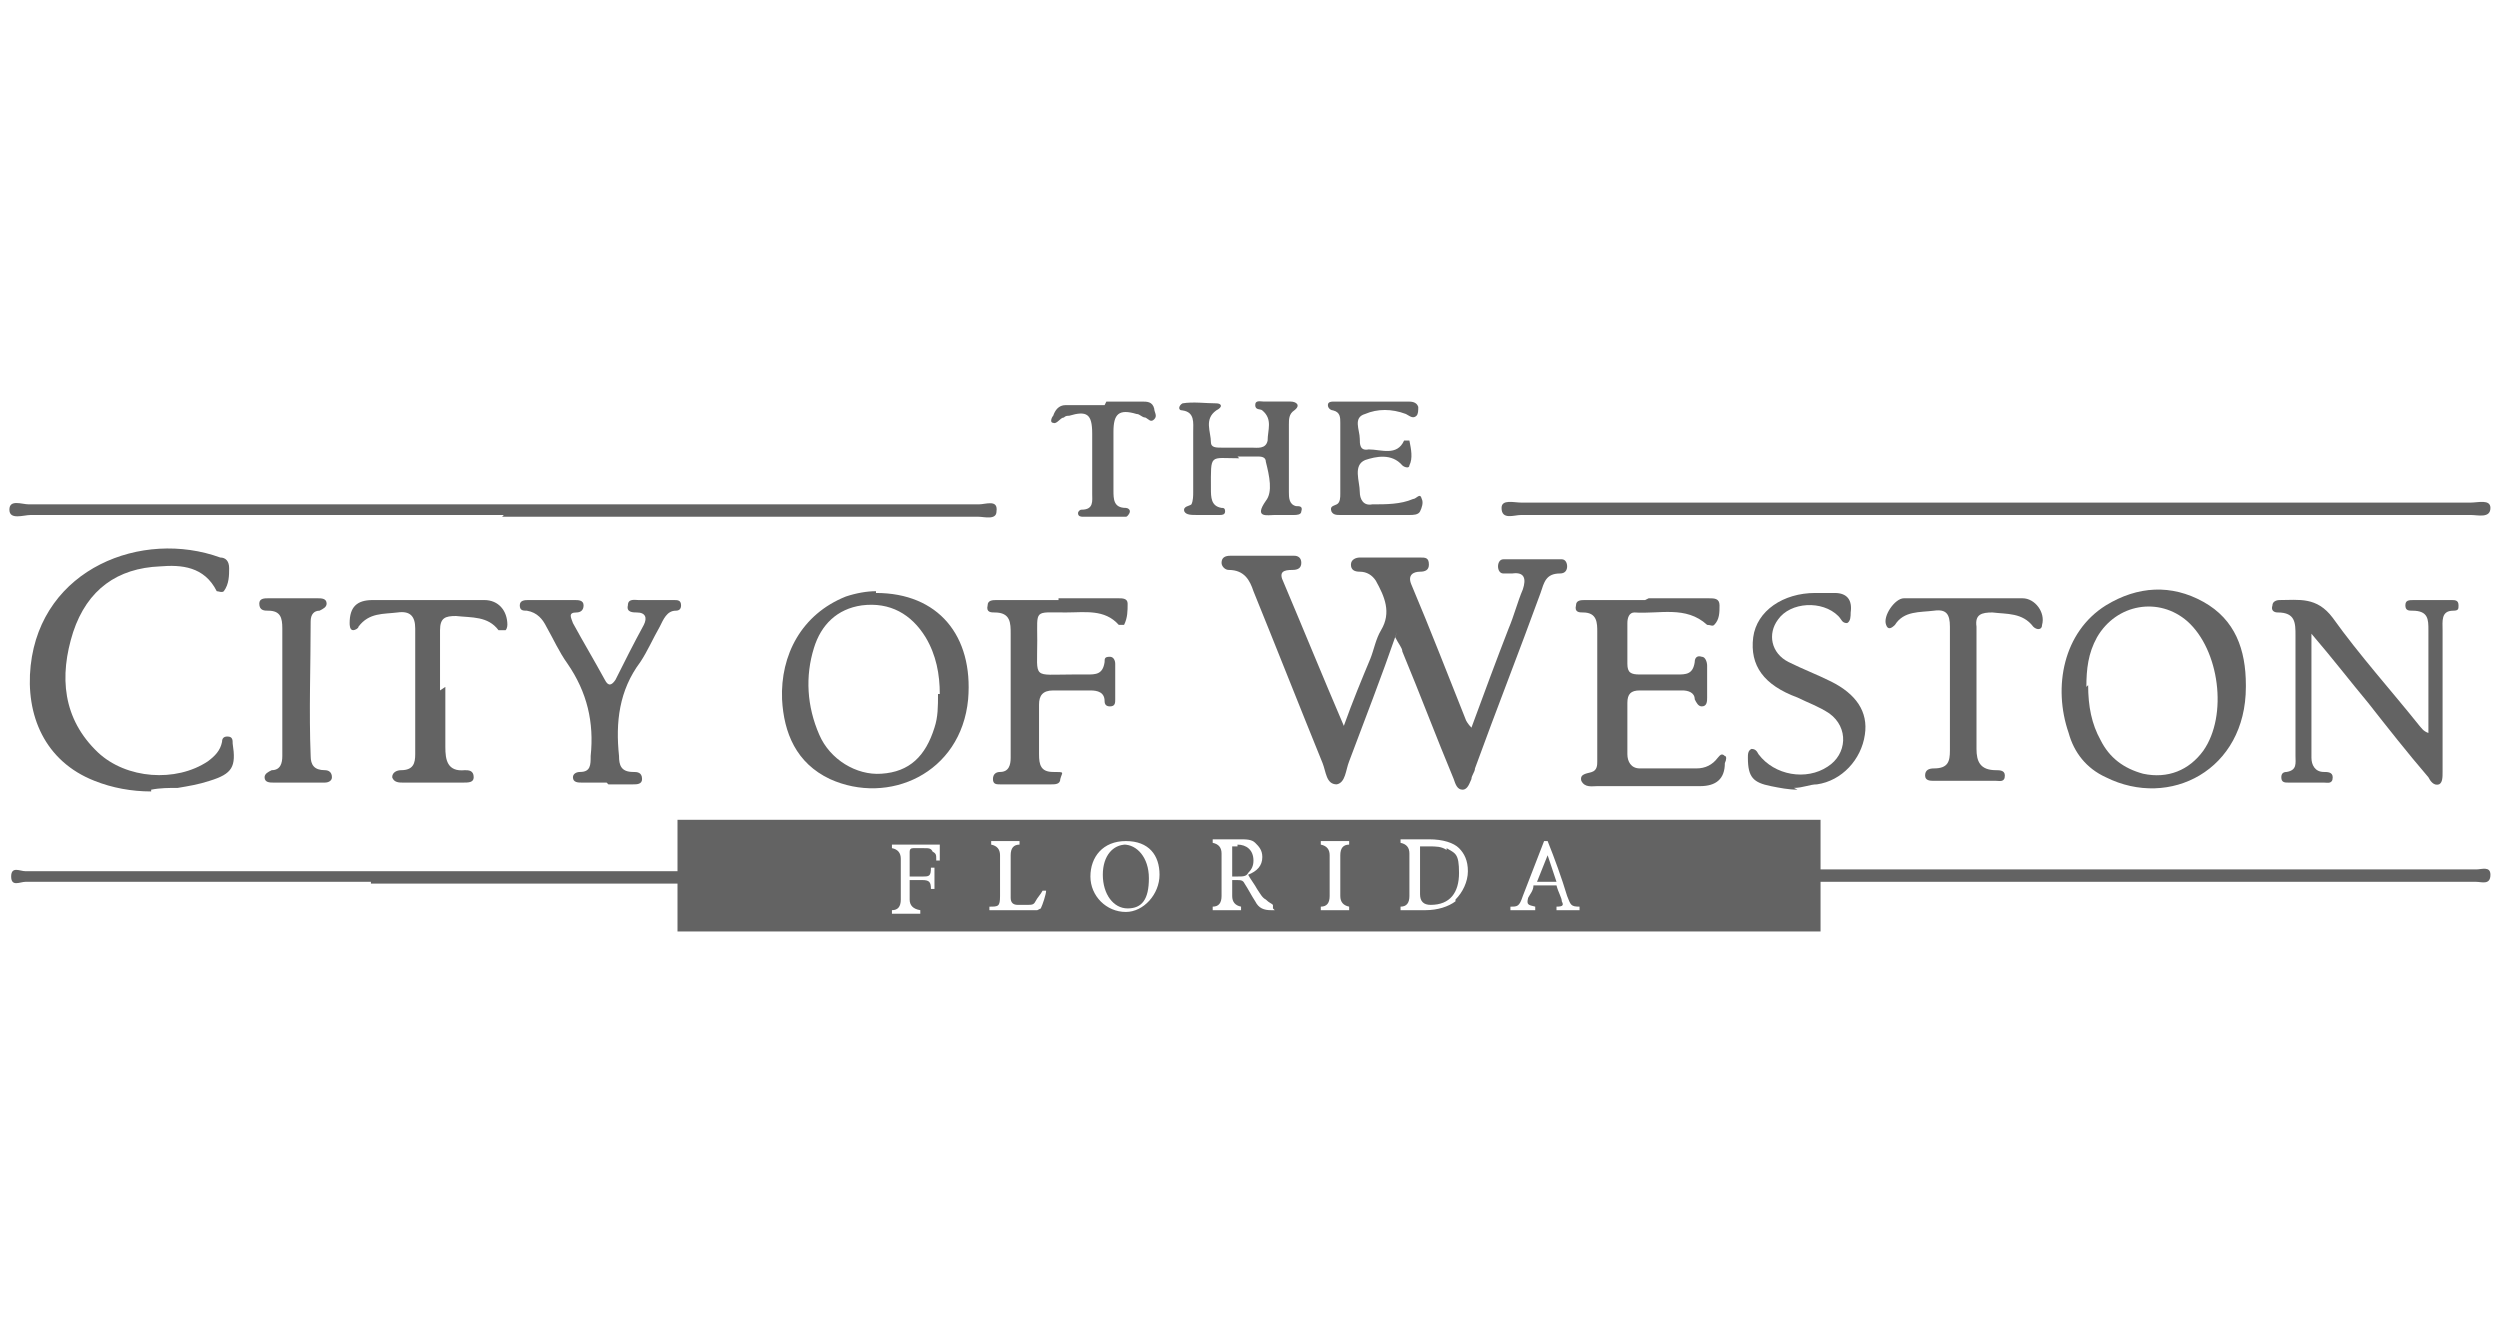 <?xml version="1.0" encoding="UTF-8"?><svg id="Layer_1" xmlns="http://www.w3.org/2000/svg" viewBox="0 0 141.07 75.7"><defs><style>.cls-1{fill:#636363;}</style></defs><g id="Layer_1-21"><path class="cls-1" d="M78.83,35.66c-.9,2.6-1.8,4.9-2.7,7.3-.2.5-.2,1.2-.7,1.3-.6,0-.6-.7-.8-1.2-1.3-3.2-2.6-6.5-3.9-9.7-.2-.6-.5-1.2-1.4-1.2-.2,0-.4-.2-.4-.4,0-.3.2-.4.5-.4h3.6c.2,0,.4.1.4.4s-.2.4-.5.4c-.5,0-.8.1-.5.7,1.1,2.6,2.2,5.3,3.4,8.1.5-1.4,1-2.6,1.5-3.8.2-.5.3-1.1.6-1.6.6-1,.2-1.9-.3-2.8-.2-.3-.5-.5-.9-.5-.3,0-.5-.1-.5-.4s.3-.4.5-.4h3.4c.3,0,.5,0,.5.4,0,.3-.2.4-.5.4-.4,0-.7.2-.5.7,1.1,2.6,2.1,5.2,3.1,7.7,0,0,.1.2.3.4.7-1.9,1.4-3.8,2.1-5.6.3-.7.5-1.5.8-2.2.2-.6.1-1-.6-.9h-.5c-.2,0-.3-.2-.3-.4s.1-.4.3-.4h3.3c.2,0,.3.2.3.4s-.1.4-.4.4c-.8,0-.9.5-1.1,1.1-1.2,3.3-2.5,6.6-3.7,9.9,0,.2-.2.4-.2.6-.1.2-.2.6-.5.6s-.4-.3-.5-.6c-1-2.4-1.9-4.8-2.9-7.2,0-.2-.2-.4-.4-.8h0l.1-.3Z"/><path class="cls-1" d="M8.53,44.66c-1.1,0-2.2-.2-3.2-.6-2.8-1.1-3.9-3.7-3.6-6.5.6-5.5,6.3-7.7,10.7-6.1.3,0,.5.2.5.6s0,.9-.3,1.3c-.1.1-.3,0-.4,0-.7-1.4-2-1.5-3.2-1.4-2.4.1-4.1,1.3-4.9,3.7-.8,2.5-.6,4.9,1.4,6.8,1.6,1.5,4.4,1.7,6.2.5.4-.3.7-.6.8-1.1,0-.2.1-.3.3-.3.3,0,.3.2.3.4.2,1.3,0,1.7-1.3,2.1-.6.2-1.2.3-1.8.4-.5,0-1,0-1.5.1h0v.1Z"/><path class="cls-1" d="M28.43,29.06H1.73c-.4,0-1.2.3-1.2-.3s.7-.3,1.1-.3h53.6c.4,0,1.1-.3,1,.4,0,.5-.7.3-1,.3h-26.9l.1-.1Z"/><path class="cls-1" d="M20.93,49.76H1.43c-.3,0-.8.3-.8-.3s.5-.3.8-.3h39.1c.3,0,.8-.3.8.4,0,.5-.5.3-.8.3h-19.6v-.1Z"/><path class="cls-1" d="M112.73,28.36h26.7c.4,0,1.1-.2,1.1.3,0,.6-.7.4-1.1.4h-53.6c-.4,0-1.1.3-1.1-.4,0-.5.7-.3,1.1-.3h26.9Z"/><path class="cls-1" d="M119.03,49.06h20.7c.3,0,.8-.2.8.3,0,.6-.5.4-.8.4h-41.5c-.3,0-.9.3-.9-.4,0-.5.6-.3.9-.3h20.8Z"/><path class="cls-1" d="M137.03,41.26v-5.7c0-.6,0-1.1-.9-1.1-.2,0-.4,0-.4-.3s.2-.3.5-.3h2.1c.2,0,.4,0,.4.3,0,.2,0,.3-.3.3-.7,0-.6.6-.6,1.1v8c0,.3,0,.6-.2.7-.3.1-.5-.2-.6-.4-1.2-1.4-2.3-2.8-3.4-4.2-1-1.2-2-2.5-3.2-3.9v7c0,.4.2.8.7.8.2,0,.5,0,.5.3,0,.4-.3.3-.5.3h-2c-.2,0-.4,0-.4-.3,0-.2.1-.3.3-.3.6-.1.5-.5.5-.9v-6.8c0-.7,0-1.3-1-1.3-.2,0-.4-.1-.3-.4,0-.2.2-.3.4-.3,1.1,0,2.1-.2,3,1,1.5,2.1,3.3,4.1,4.9,6.1.1.1.2.3.5.4h0v-.1Z"/><path class="cls-1" d="M49.43,33.46c3.5,0,5.5,2.4,5.2,6-.4,4.2-4.5,6-7.8,4.5-1.9-.9-2.6-2.6-2.7-4.5-.1-2.5,1.1-4.8,3.6-5.8.6-.2,1.2-.3,1.7-.3h0v.1ZM53.03,39.16c0-1.1-.2-2.2-.8-3.2-.8-1.3-2-2-3.6-1.8-1.4.2-2.3,1.1-2.7,2.4-.5,1.6-.4,3.3.3,4.9.6,1.4,2.1,2.3,3.5,2.2,1.6-.1,2.5-1,3-2.6.2-.6.2-1.2.2-1.9h.1Z"/><path class="cls-1" d="M126.73,38.76c0,4.7-4.3,6.9-7.9,5.1-1.1-.5-1.8-1.4-2.1-2.5-.9-2.6-.3-5.7,2.1-7.2,1.8-1.1,3.7-1.2,5.5-.2s2.4,2.7,2.4,4.7h0v.1ZM117.83,38.66c0,1.2.2,2.2.7,3.1.5,1,1.3,1.6,2.4,1.9,1.4.3,2.6-.2,3.4-1.3,1.4-2,.9-5.7-.9-7.3-1.6-1.4-4-1-5.1.9-.5.9-.6,1.8-.6,2.8h0l.1-.1Z"/><path class="cls-1" d="M93.03,33.76h3.4c.3,0,.6,0,.6.4s0,.8-.3,1.1c-.1.1-.2,0-.4,0-1.2-1.1-2.7-.6-4.1-.7-.3,0-.4.3-.4.6v2.3c0,.5.2.6.7.6h2.1c.5,0,.9,0,1-.7,0-.2.1-.4.4-.3.2,0,.3.3.3.5v1.8c0,.2,0,.5-.3.5-.2,0-.3-.2-.4-.4,0-.4-.4-.5-.7-.5h-2.4c-.5,0-.7.2-.7.7v2.9c0,.4.2.8.7.8h3.2c.5,0,.9-.2,1.2-.6.1-.1.2-.3.4-.1.1,0,.1.2,0,.4,0,.9-.5,1.3-1.4,1.3h-5.8c-.3,0-.7.1-.9-.3-.1-.4.3-.4.6-.5.3-.1.3-.4.3-.6v-7.3c0-.5,0-1.1-.8-1.1-.2,0-.5,0-.4-.4,0-.3.3-.3.5-.3h3.4l.2-.1Z"/><path class="cls-1" d="M59.73,33.76h3.4c.2,0,.5,0,.5.3,0,.4,0,.8-.2,1.2h-.3c-.8-.9-1.9-.7-3-.7-1.8,0-1.6-.2-1.6,1.6,0,2.2-.3,1.9,2,1.9h.8c.5,0,.9,0,1-.7,0-.2,0-.3.3-.3.2,0,.3.2.3.4v2c0,.2,0,.4-.3.4-.2,0-.3-.1-.3-.3,0-.5-.4-.6-.8-.6h-2.1c-.6,0-.8.3-.8.8v2.8c0,.6.1,1,.8,1s.5,0,.4.4c0,.3-.3.3-.5.3h-2.9c-.2,0-.4,0-.4-.3s.2-.4.4-.4c.5,0,.6-.4.6-.8v-7c0-.6,0-1.2-.9-1.2-.2,0-.5,0-.4-.4,0-.3.3-.3.5-.3h3.5v-.1Z"/><path class="cls-1" d="M34.23,44.16h-1.4c-.2,0-.5,0-.5-.3,0-.2.2-.3.4-.3.6,0,.6-.4.6-.9.2-1.9-.2-3.6-1.3-5.2-.5-.7-.8-1.4-1.2-2.1-.2-.4-.5-.8-1.1-.9-.2,0-.4,0-.4-.3s.3-.3.5-.3h2.6c.2,0,.5,0,.5.3s-.2.4-.4.4c-.5,0-.3.3-.2.6.6,1.1,1.2,2.1,1.8,3.2.2.4.4.3.6,0,.5-1,1-2,1.6-3.1.2-.4.1-.7-.4-.7-.2,0-.6,0-.5-.4,0-.4.4-.3.6-.3h2c.2,0,.4,0,.4.3,0,.2-.1.3-.3.3-.5,0-.7.5-.9.9-.4.7-.7,1.4-1.1,2-1.2,1.6-1.4,3.4-1.2,5.3,0,.5.1.9.8.9.2,0,.5,0,.5.4,0,.3-.3.3-.5.3h-1.4l-.1-.1Z"/><path class="cls-1" d="M101.43,44.56c-.5,0-1-.1-1.5-.2-1-.2-1.3-.5-1.3-1.6,0-.2,0-.4.2-.5.2,0,.3.1.4.3.9,1.2,2.7,1.5,3.9.7,1.1-.7,1.2-2.2.1-3-.6-.4-1.2-.6-1.8-.9-1.9-.7-2.7-1.8-2.5-3.4.2-1.5,1.7-2.5,3.5-2.5h1.1c.7,0,1,.4.9,1.1,0,.2,0,.5-.2.6-.3,0-.3-.2-.5-.4-.9-.9-2.7-.8-3.4.2-.6.8-.4,1.9.6,2.4.8.4,1.6.7,2.4,1.1,1.4.7,2.1,1.7,1.9,3-.2,1.4-1.3,2.6-2.7,2.8-.4,0-.8.2-1.3.2h0l.2.1Z"/><path class="cls-1" d="M111.53,38.76v3.5c0,.7.2,1.2,1.1,1.2.2,0,.5,0,.5.3,0,.4-.3.3-.5.3h-3.5c-.2,0-.5,0-.5-.3s.2-.4.5-.4c.8,0,.9-.4.9-1v-7c0-.7-.2-1-.9-.9-.8.1-1.7,0-2.2.8-.2.2-.4.3-.5,0-.2-.5.5-1.5,1-1.5h6.7c.7,0,1.3.8,1.1,1.5,0,.3-.3.3-.5.1-.6-.8-1.5-.7-2.3-.8-.6,0-1,.1-.9.8v3.4h0Z"/><path class="cls-1" d="M25.13,38.76v3.4c0,.7.1,1.4,1.1,1.3.2,0,.5,0,.5.4,0,.3-.3.3-.6.3h-3.4c-.2,0-.5,0-.6-.3,0-.3.3-.4.5-.4.7,0,.8-.4.8-.9v-7.1c0-.7-.3-1-1-.9-.8.1-1.6,0-2.2.8,0,.1-.2.2-.3.2-.2,0-.2-.3-.2-.4,0-.9.4-1.3,1.3-1.3h6.3c.8,0,1.3.6,1.3,1.4,0,0,0,.2-.1.3h-.4c-.6-.8-1.5-.7-2.4-.8-.6,0-.9.1-.9.8v3.4h0l.3-.2Z"/><path class="cls-1" d="M16.83,44.16h-1.4c-.2,0-.5,0-.5-.3,0-.2.2-.3.4-.4.5,0,.6-.4.6-.8v-7.2c0-.6-.1-1-.8-1-.2,0-.5,0-.5-.4,0-.3.3-.3.5-.3h2.8c.2,0,.5,0,.5.3,0,.2-.2.3-.4.4-.3,0-.5.2-.5.6,0,2.5-.1,5.1,0,7.6,0,.5.2.8.8.8.2,0,.4.1.4.4,0,.2-.2.3-.4.3h-1.5Z"/><path class="cls-1" d="M69.93,25.86c-1.7,0-1.6-.3-1.6,1.7,0,.5,0,1,.6,1.1.1,0,.2,0,.2.2s-.2.2-.3.2h-1.3c-.3,0-.6,0-.7-.2-.1-.3.3-.3.4-.4.1-.2.1-.5.1-.7v-3.4c0-.5.1-1.1-.6-1.2-.3,0-.2-.3,0-.4.6-.1,1.3,0,1.9,0,.3,0,.4.2,0,.4-.7.5-.3,1.2-.3,1.8,0,.3.3.3.6.3h1.7c.3,0,.8.1.9-.4,0-.6.3-1.2-.3-1.7-.1-.1-.4,0-.4-.3s.3-.2.5-.2h1.5c.3,0,.6.2.2.5-.3.2-.3.5-.3.8v3.8c0,.3,0,.7.4.8.2,0,.4,0,.3.3,0,.2-.3.2-.4.2h-1.1c-.4,0-1.2.2-.5-.8.4-.5.2-1.4,0-2.2,0-.3-.3-.3-.5-.3h-1.1l.1.1Z"/><path class="cls-1" d="M77.43,22.66h2c.2,0,.5,0,.6.3,0,.2,0,.4-.1.5-.2.2-.4,0-.6-.1-.8-.3-1.6-.3-2.3,0-.7.2-.3.9-.3,1.4,0,.3,0,.7.5.6.7,0,1.6.4,2-.5h.3c.1.5.2,1,0,1.4,0,.2-.3.1-.4,0-.6-.7-1.5-.5-2.1-.3-.7.3-.3,1.2-.3,1.8,0,.4.2.8.7.7.8,0,1.6,0,2.3-.3.2,0,.4-.4.5,0,.1.2,0,.5-.1.7s-.4.2-.6.2h-3.9c-.2,0-.4,0-.5-.2-.1-.3.1-.3.3-.4.2-.1.2-.4.2-.6v-4c0-.3,0-.6-.4-.7-.1,0-.3-.1-.3-.3s.2-.2.4-.2h2.1Z"/><path class="cls-1" d="M62.43,22.66h2c.3,0,.6,0,.7.4,0,.2.2.4,0,.6s-.3,0-.5-.1c-.2,0-.3-.2-.5-.2-1-.3-1.3,0-1.3,1v3.3c0,.5,0,1,.7,1,.1,0,.3.1.2.3,0,0-.1.2-.2.2h-2.4c-.1,0-.3,0-.3-.2,0-.1.1-.2.2-.2.7,0,.6-.5.6-.9v-3.4c0-1.1-.3-1.3-1.3-1-.1,0-.2,0-.3.1-.2,0-.4.4-.6.3-.2,0-.1-.3,0-.4.1-.3.3-.6.7-.6h2.2l.1-.2Z"/><path class="cls-1" d="M63.53,47.66c-.7,0-1.3.6-1.3,1.7s.6,1.9,1.4,1.9,1.2-.5,1.2-1.7-.7-1.9-1.4-1.9h.1Z"/><path class="cls-1" d="M81.63,47.96c-.3-.2-.6-.2-1-.2h-.5v2.7c0,.4.2.6.6.6,1.1,0,1.6-.7,1.6-1.8s-.2-1.1-.7-1.4h0v.1Z"/><path class="cls-1" d="M38.23,46.26v6.3h64.5v-6.3H38.23ZM52.83,48.46c0-.2,0-.3-.2-.4-.1-.2-.2-.2-.5-.2h-.6q-.2,0-.2.2v1.4h.7c.4,0,.5,0,.5-.5h.2v1.2h-.2c0-.4-.1-.5-.5-.5h-.7v1.1q0,.5.6.6v.2h-1.6v-.2q.5,0,.5-.6v-2.3q0-.5-.5-.6v-.2h2.7v.9h-.2v-.1ZM58.53,51.36h-2.7v-.2c.5,0,.6,0,.6-.6v-2.3q0-.5-.5-.6v-.2h1.6v.2q-.5,0-.5.6v2.4q0,.4.4.4h.5c.3,0,.4,0,.5-.2s.3-.4.4-.6h.2c0,.2-.2.8-.3,1h0l-.2.1ZM63.53,51.46c-1.1,0-2-.9-2-2s.7-2,2-2,1.9.8,1.9,1.9-.9,2.1-1.9,2.1ZM71.93,51.36h-.2c-.4,0-.7-.1-.9-.5-.2-.3-.4-.7-.6-1-.1-.2-.2-.2-.5-.2h-.2v.9q0,.5.5.6v.2h-1.6v-.2q.5,0,.5-.6v-2.4q0-.5-.5-.6v-.2h1.5c.4,0,.7,0,.9.2.2.2.4.4.4.8,0,.5-.3.8-.8,1,.1.2.4.6.5.8.2.3.3.5.5.6.2.2.3.2.4.3v.2h0l.1.1ZM76.13,47.66q-.5,0-.5.6v2.3q0,.5.5.6v.2h-1.6v-.2q.5,0,.5-.6v-2.3q0-.5-.5-.6v-.2h1.6v.2ZM82.13,50.86c-.4.3-1,.5-1.7.5h-1.4v-.2q.5,0,.5-.6v-2.4q0-.5-.5-.6v-.2h1.6c.8,0,1.4.2,1.7.5.3.3.5.7.5,1.3s-.3,1.2-.7,1.6h0v.1ZM89.33,51.36h-1.5v-.2c.4,0,.4-.1.3-.3,0-.2-.2-.5-.3-.9h-1.3c0,.3-.2.5-.3.7-.1.4,0,.4.4.5v.2h-1.4v-.2c.4,0,.5,0,.7-.6l1.2-3.1h.2c.4,1,.8,2.1,1.1,3.1.2.5.2.6.7.6v.2h.2Z"/><path class="cls-1" d="M86.73,49.76h1.1l-.5-1.5c-.2.5-.4,1-.6,1.5h0Z"/><path class="cls-1" d="M69.83,47.76h-.3v1.7h.3c.3,0,.5,0,.6-.2.2-.2.3-.4.3-.7,0-.6-.4-.9-.9-.9h0v.1Z"/></g></svg>